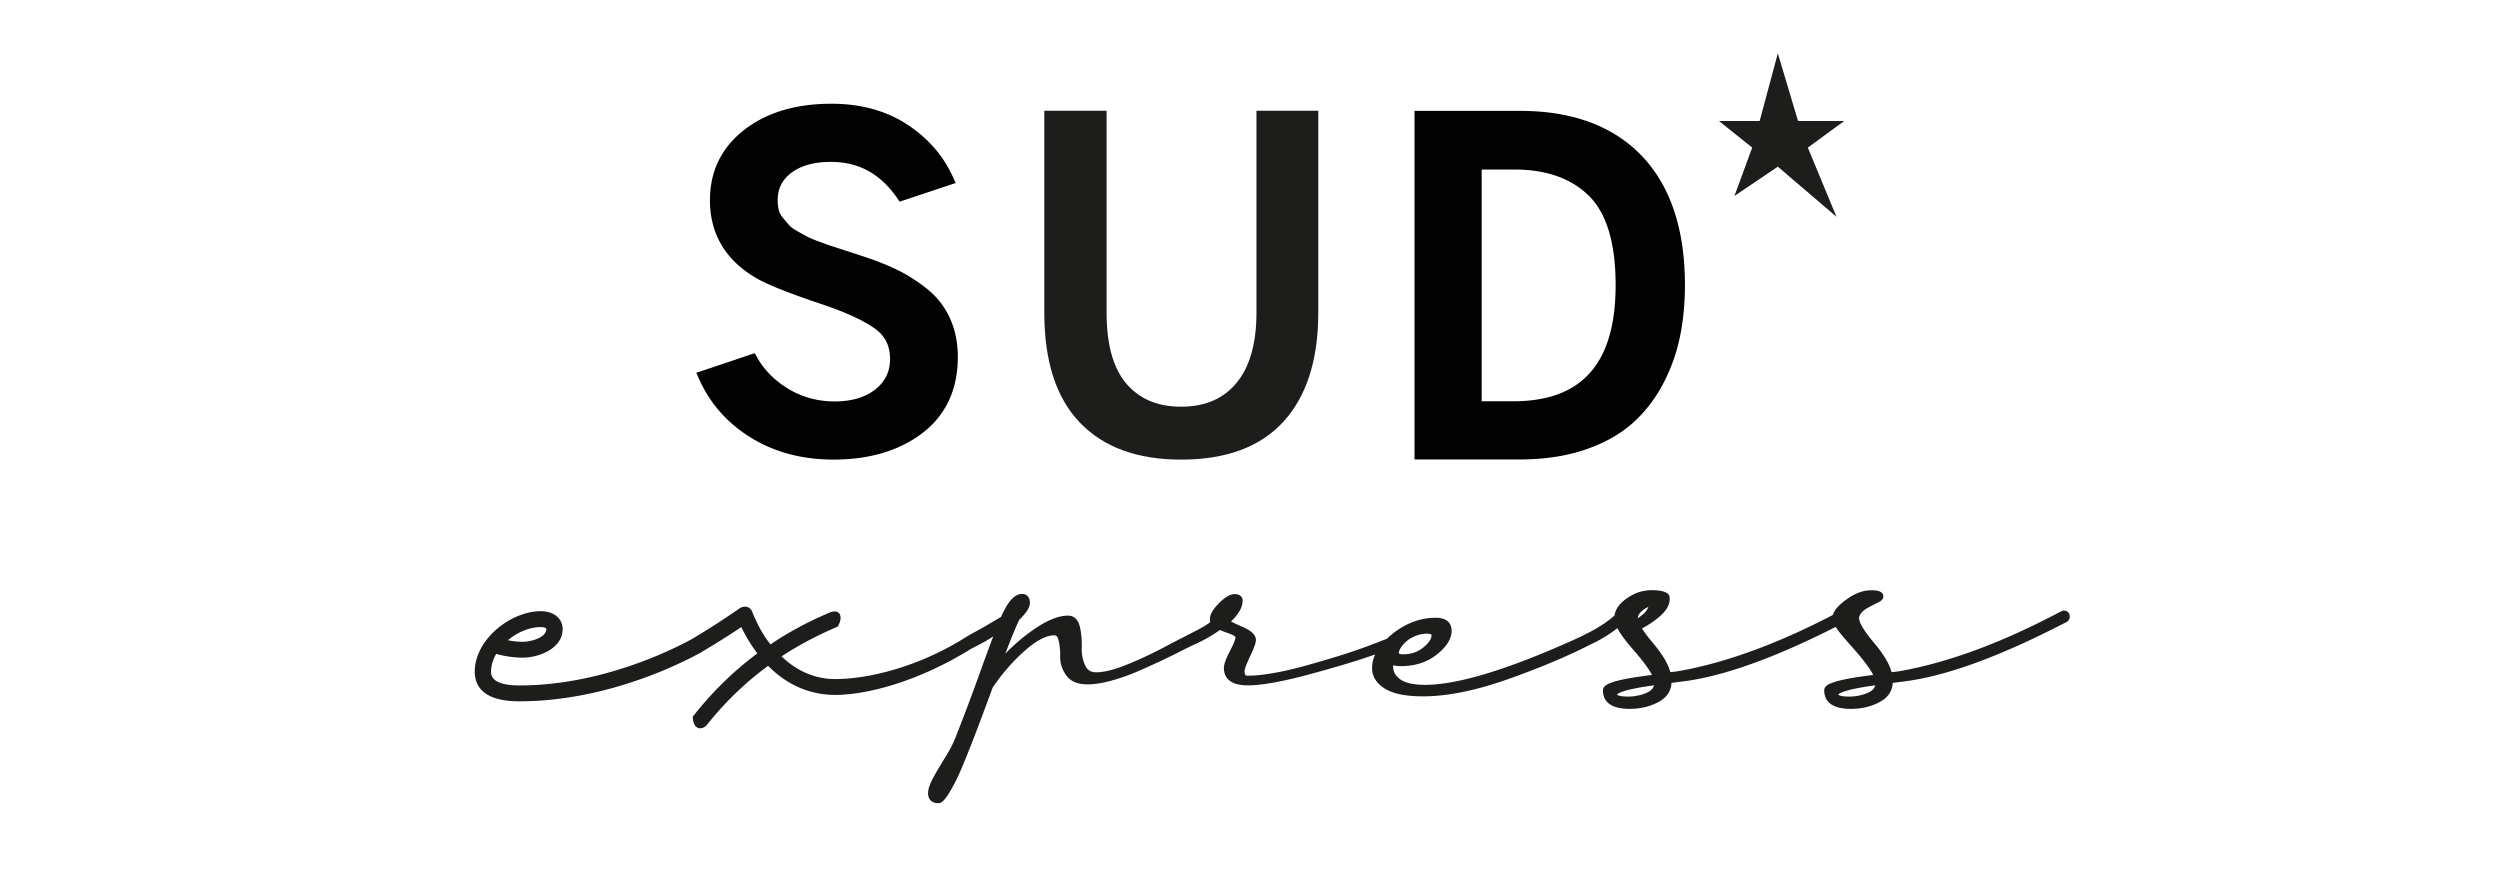 <svg xmlns="http://www.w3.org/2000/svg" width="734.667" height="262.667"><path fill="#1D1D1B" d="M606.514 179.442c-.263 0-.493.067-1.3.456-17.202 9.116-33.182 14.98-47.413 17.407l-1.933.224c-.65-2.467-2.358-5.32-5.193-8.679-3.777-4.475-4.35-6.408-4.35-7.165 0-.388.106-.746.31-1.077.438-.719 1.156-1.378 2.156-1.934a38.97 38.97 0 0 1 2.834-1.475c.854-.378 1.826-.95 1.826-1.932 0-1.805-2.593-1.805-3.573-1.805-2.271 0-4.582.815-6.863 2.417-2.008 1.418-3.873 2.98-4.388 4.833-16.61 8.65-32.046 14.242-45.851 16.592l-1.922.224c-.65-2.467-2.358-5.32-5.193-8.679-1.496-1.757-2.476-3.116-3.126-4.175a24.349 24.349 0 0 0 2.261-1.331c1.506-.99 2.972-2.066 4.185-3.416 1.069-1.194 1.884-2.835 1.661-4.476-.136-.98-1.04-1.408-1.894-1.642-1.282-.367-3.252-.445-4.583-.33-.116.011-.192.039-.291.067-1.951.195-3.921.952-5.882 2.332-2.089 1.475-3.273 3.154-3.543 4.999-3.66 3.262-8.214 5.32-8.262 5.368-.116.059-.253.136-.429.224a24.64 24.64 0 0 1-1.213.622c-20.521 9.396-35.919 14.163-45.744 14.163-3.339 0-5.795-.544-7.3-1.612-1.416-1.009-2.106-2.262-2.106-3.824 0-.087.011-.194.02-.311.66.165 1.446.243 2.359.243 4.058 0 7.563-1.128 10.407-3.369 2.922-2.292 4.407-4.66 4.407-7.019 0-1.427-.611-3.825-4.66-3.825-4.522 0-8.794 1.593-12.717 4.717-.592.487-1.136.973-1.651 1.458a307.56 307.56 0 0 1-5.533 2.126c-4.387 1.66-10.367 3.543-17.774 5.619-7.358 2.059-13.31 3.106-17.689 3.106-.358 0-.815 0-.815-1.358 0-.291.155-1.28 1.563-4.222 1.564-3.272 1.759-4.358 1.759-4.941 0-1.942-2.427-3.195-4.252-3.971-1.554-.65-2.496-1.127-3.059-1.457 2.292-2.183 3.408-4.193 3.408-6.136 0-.911-.611-1.883-2.311-1.883-1.349 0-2.874.874-4.65 2.67-1.787 1.795-2.65 3.32-2.65 4.669 0 .273-.039.495.127.874-1.749 1.33-3.778 2.32-6.087 3.495-.553.28-1.263.669-1.932 1.01-1.029.505-2.543 1.281-4.855 2.514-4.116 2.195-8.086 4.059-11.814 5.543-3.621 1.457-6.611 2.195-8.882 2.195-1.553 0-2.563-.631-3.203-1.99-.739-1.564-1.088-3.34-1.021-5.262.059-2.176-.116-4.194-.524-5.999-.66-2.961-2.456-3.409-3.457-3.409-3.053 0-6.668 1.554-11.061 4.737a56.26 56.26 0 0 0-7.416 6.447c1.776-4.669 3.15-8.01 4.105-9.97 2.126-2.038 3.121-3.631 3.121-4.981 0-1.921-1.204-2.61-2.315-2.61-2.16 0-4.127 2.156-6.194 6.786a317.997 317.997 0 0 0-4.199 2.465c-2.233 1.321-3.976 2.195-5.208 2.902-.068.04-.126.089-.2.137-.107.059-.209.106-.325.185-14.495 9.252-29.526 12.552-38.76 12.552-7.188 0-12.449-3.446-15.79-6.669 4.883-3.204 10.32-6.096 16.192-8.61l.36-.156.17-.34c.369-.728 1.102-2.514.189-3.554-.559-.611-1.422-.719-2.617-.271-6.33 2.651-12.077 5.728-17.541 9.407-2.855-3.514-4.598-7.708-5.5-9.872-.316-.592-.825-1-1.441-1.155-.496-.116-1.291-.136-2.248.524-5.645 3.882-8.937 5.949-13.748 8.854-5.887 3.241-26.832 13.717-50.839 13.717-8.218 0-8.319-3.028-8.349-4 0-1.718.53-3.523 1.51-5.271a28.99 28.99 0 0 0 7.834 1.098c4.723 0 11.703-2.67 11.703-8.408 0-2.602-2-5.232-6.475-5.232-8.718 0-19.362 8.224-19.362 17.834.107 5.737 4.534 8.641 13.14 8.641 25.23 0 47.055-10.903 53.137-14.242l.485-.272v-.02a236.257 236.257 0 0 0 11.58-7.289 44.327 44.327 0 0 0 4.723 7.746c-6.936 5.137-13.08 11.134-18.75 18.279l-.248.332.03.406c.054.583.189 2.359 1.523 2.865.219.087.437.126.646.126.913 0 1.669-.68 1.757-.778l.103-.106c5.445-6.823 11.381-12.553 18.1-17.483 5.47 5.602 12.256 8.554 19.726 8.554 8.729 0 23.774-3.545 39.852-13.505l.141-.088c3.11-1.582 4.5-2.329 6.431-3.602a644.558 644.558 0 0 0-3.756 10.224c-2.588 7.183-4.985 13.551-7.122 18.939v.009a33.299 33.299 0 0 1-1.471 3.282 36.6 36.6 0 0 1-1.659 2.921c-.569.894-.956 1.533-1.165 1.934-.155.223-.467.728-1.291 2.126-.797 1.349-1.443 2.563-1.909 3.621-.529 1.164-.776 2.165-.776 3.057 0 1.816 1.126 2.903 3.004 2.903.913 0 2.068-.516 5.228-6.688 1.849-3.699 5.368-12.62 10.748-27.289 2.845-4.185 6.042-7.845 9.513-10.893 3.358-2.95 6.251-4.456 8.577-4.456.31 0 .936 0 1.281 1.467.34 1.427.501 3 .462 4.689-.045 1.999.553 3.882 1.756 5.571 2.141 3.009 6.48 3.389 13.032 1.66a57.817 57.817 0 0 0 7.962-2.786 233.56 233.56 0 0 0 7.105-3.204c2.059-.97 4.117-1.989 6.135-3.028 1.244-.632 2.166-1.059 2.69-1.311.282-.126.446-.204.553-.271.009 0 .02-.011.029-.011a.114.114 0 0 1 .048-.018c2.845-1.235 5.438-2.778 7.66-4.331.359.136 1.001.457 1.903.758 1.446.494 2.098.835 2.368 1.029.291.192.291.33.291.387 0 .205-.116 1.077-1.591 3.913-1.243 2.397-1.826 3.999-1.826 5.067 0 2.33 1.214 5.117 7 5.117 4.038 0 9.958-1.049 17.599-3.098 7.573-2.028 13.805-3.892 18.522-5.524.467-.155.904-.311 1.33-.456-.601 1.302-.902 2.621-.902 3.961 0 2.543 1.319 4.621 3.922 6.175 2.465 1.466 6.097 2.174 11.087 2.174 7.048 0 15.396-1.678 24.804-5.01 9.338-3.291 17.513-6.728 24.173-10.134 0 0 .233-.097.553-.263.341-.155 4.028-1.844 7.544-4.641.883 1.699 2.416 3.786 4.698 6.388 3.202 3.66 4.747 5.951 5.456 7.369-13.262 1.641-14.389 3.096-14.389 4.573 0 2.465 1.359 5.396 7.824 5.396 3.067 0 5.855-.64 8.301-1.911 2.563-1.339 3.913-3.263 4-5.719l2.524-.329c11.901-1.321 27.288-6.758 45.733-16.125.893 1.436 2.416 3.164 4.427 5.455l1.146 1.291c3.203 3.66 4.737 5.951 5.454 7.369-13.261 1.641-14.386 3.096-14.386 4.573 0 2.465 1.359 5.396 7.824 5.396 3.059 0 5.854-.64 8.289-1.911 2.575-1.339 3.914-3.263 4.001-5.719l2.524-.329c12.396-1.379 28.541-7.194 47.985-17.27 1.33-.507 1.534-1.37 1.534-1.826.006-1.087-.683-1.816-1.723-1.816m-66.294 24.68c.136-.234 1.289-1.438 10.843-2.729-.156.699-.641 1.506-2.076 2.156-1.7.767-3.604 1.153-5.651 1.153-2.253 0-3.096-.426-3.116-.58m-65.024 0c.136-.234 1.291-1.438 10.845-2.729-.146.699-.641 1.506-2.067 2.156-1.691.767-3.603 1.153-5.661 1.153-2.243 0-3.088-.426-3.117-.58m8.952-25.174c-.04.067-.051.087 0 0m.028-.059c-.011.02-.02.039-.028.048a6.184 6.184 0 0 1-.399.592c-.145.195-.311.38-.475.564-.04.048-.051.059-.06.078-.059.037-.106.087-.126.096-.358.341-.748.652-1.146.95a6.66 6.66 0 0 1-.544.409c-.028.029-.059.049-.087.068v-.01c0-.388.098-.746.302-1.077.437-.719 1.164-1.378 2.154-1.934.223-.124.408-.223.622-.338a.98.98 0 0 0-.039.175l-.174.379m-72.693 11.757l.03-.05c.737-1.3 1.853-2.369 3.3-3.164 1.466-.796 3-1.213 4.572-1.213 1.301 0 1.301.358 1.301.534 0 1.009-.834 2.213-2.396 3.493-1.681 1.37-3.621 2.03-5.933 2.03-.136 0-1.3-.01-1.3-.339 0-.417.144-.845.426-1.291M149.26 188.14c2.825-2.389 6.441-3.862 9.61-3.862 1.088 0 1.675.289 1.675.571 0 2.496-4.427 3.748-6.902 3.748-1.423 0-2.873-.145-4.383-.457M522.444 48.978l17.241 14.732-8.425-20.337 10.689-7.815h-13.563l-5.942-19.892-5.339 19.892h-11.951l9.758 7.815-5.224 14.216z"></path><path fill="#020202" d="M279.112 93.422a23.447 23.447 0 0 0-6.781-8.622c-2.811-2.213-5.732-4.072-8.689-5.515-2.921-1.411-6.319-2.766-10.12-3.999-.694-.229-2.016-.666-3.956-1.3l-.335-.107c-2.14-.699-3.592-1.165-4.364-1.413-.768-.239-2.028-.685-3.801-1.336-1.718-.616-2.95-1.12-3.655-1.5-.767-.407-1.791-.965-3.082-1.689-1.421-.805-2.086-1.393-2.398-1.737a99.049 99.049 0 0 1-1.927-2.287c-.586-.718-.956-1.441-1.145-2.236-.22-.888-.325-1.85-.325-2.864 0-3.341 1.31-5.966 4.013-8.033 2.806-2.126 6.724-3.208 11.64-3.208 8.174 0 14.548 3.499 19.5 10.683l.693 1.004 16.45-5.476-.723-1.63c-2.816-6.315-7.369-11.552-13.519-15.586-6.175-4.038-13.658-6.086-22.269-6.086-10.456 0-19.077 2.587-25.629 7.693-6.68 5.199-10.058 12.149-10.058 20.639 0 10.063 4.68 17.833 13.937 23.1 3.46 1.94 9.883 4.464 19.633 7.718 6.519 2.222 11.509 4.542 14.839 6.882 3.043 2.155 4.515 5.097 4.515 8.98 0 3.679-1.402 6.592-4.281 8.901-2.966 2.369-6.99 3.573-11.98 3.573-4.912 0-9.457-1.224-13.514-3.631-4.052-2.417-7.193-5.572-9.333-9.387l-.656-1.175-17.177 5.777.728 1.622c3.218 7.311 8.377 13.173 15.338 17.444 6.917 4.271 15.082 6.437 24.246 6.437 10.606 0 19.416-2.63 26.163-7.814 6.894-5.281 10.378-12.805 10.378-22.357-.001-4.213-.793-8.078-2.356-11.465"></path><path fill="#1D1D1B" d="M306.886 91.849V32.534h18.305v59.314c0 9.358 1.922 16.309 5.777 20.854 3.854 4.542 9.222 6.813 16.094 6.813 7.077 0 12.533-2.358 16.387-7.086 3.854-4.729 5.786-11.581 5.786-20.581V32.534h18.163v59.314c0 13.853-3.397 24.522-10.184 31.997-6.795 7.485-16.833 11.221-30.153 11.221-12.843 0-22.745-3.62-29.715-10.872-6.97-7.251-10.46-18.027-10.46-32.345"></path><path fill="#020202" d="M482.536 45.876c-8.396-8.82-20.426-13.289-35.783-13.289h-31.074v102.432h30.947c7 0 13.358-.941 18.892-2.776 5.574-1.864 10.243-4.416 13.902-7.591 3.63-3.155 6.688-7 9.077-11.427a52.161 52.161 0 0 0 5.105-13.91c1.029-4.815 1.543-10.048 1.543-15.572 0-16.325-4.24-29.066-12.609-37.867m-47.121 3.937h9.581c9.397 0 16.785 2.616 21.968 7.767 5.185 5.135 7.815 13.945 7.815 26.163 0 22.997-9.824 34.171-30.046 34.171h-9.318V49.813z"></path></svg>